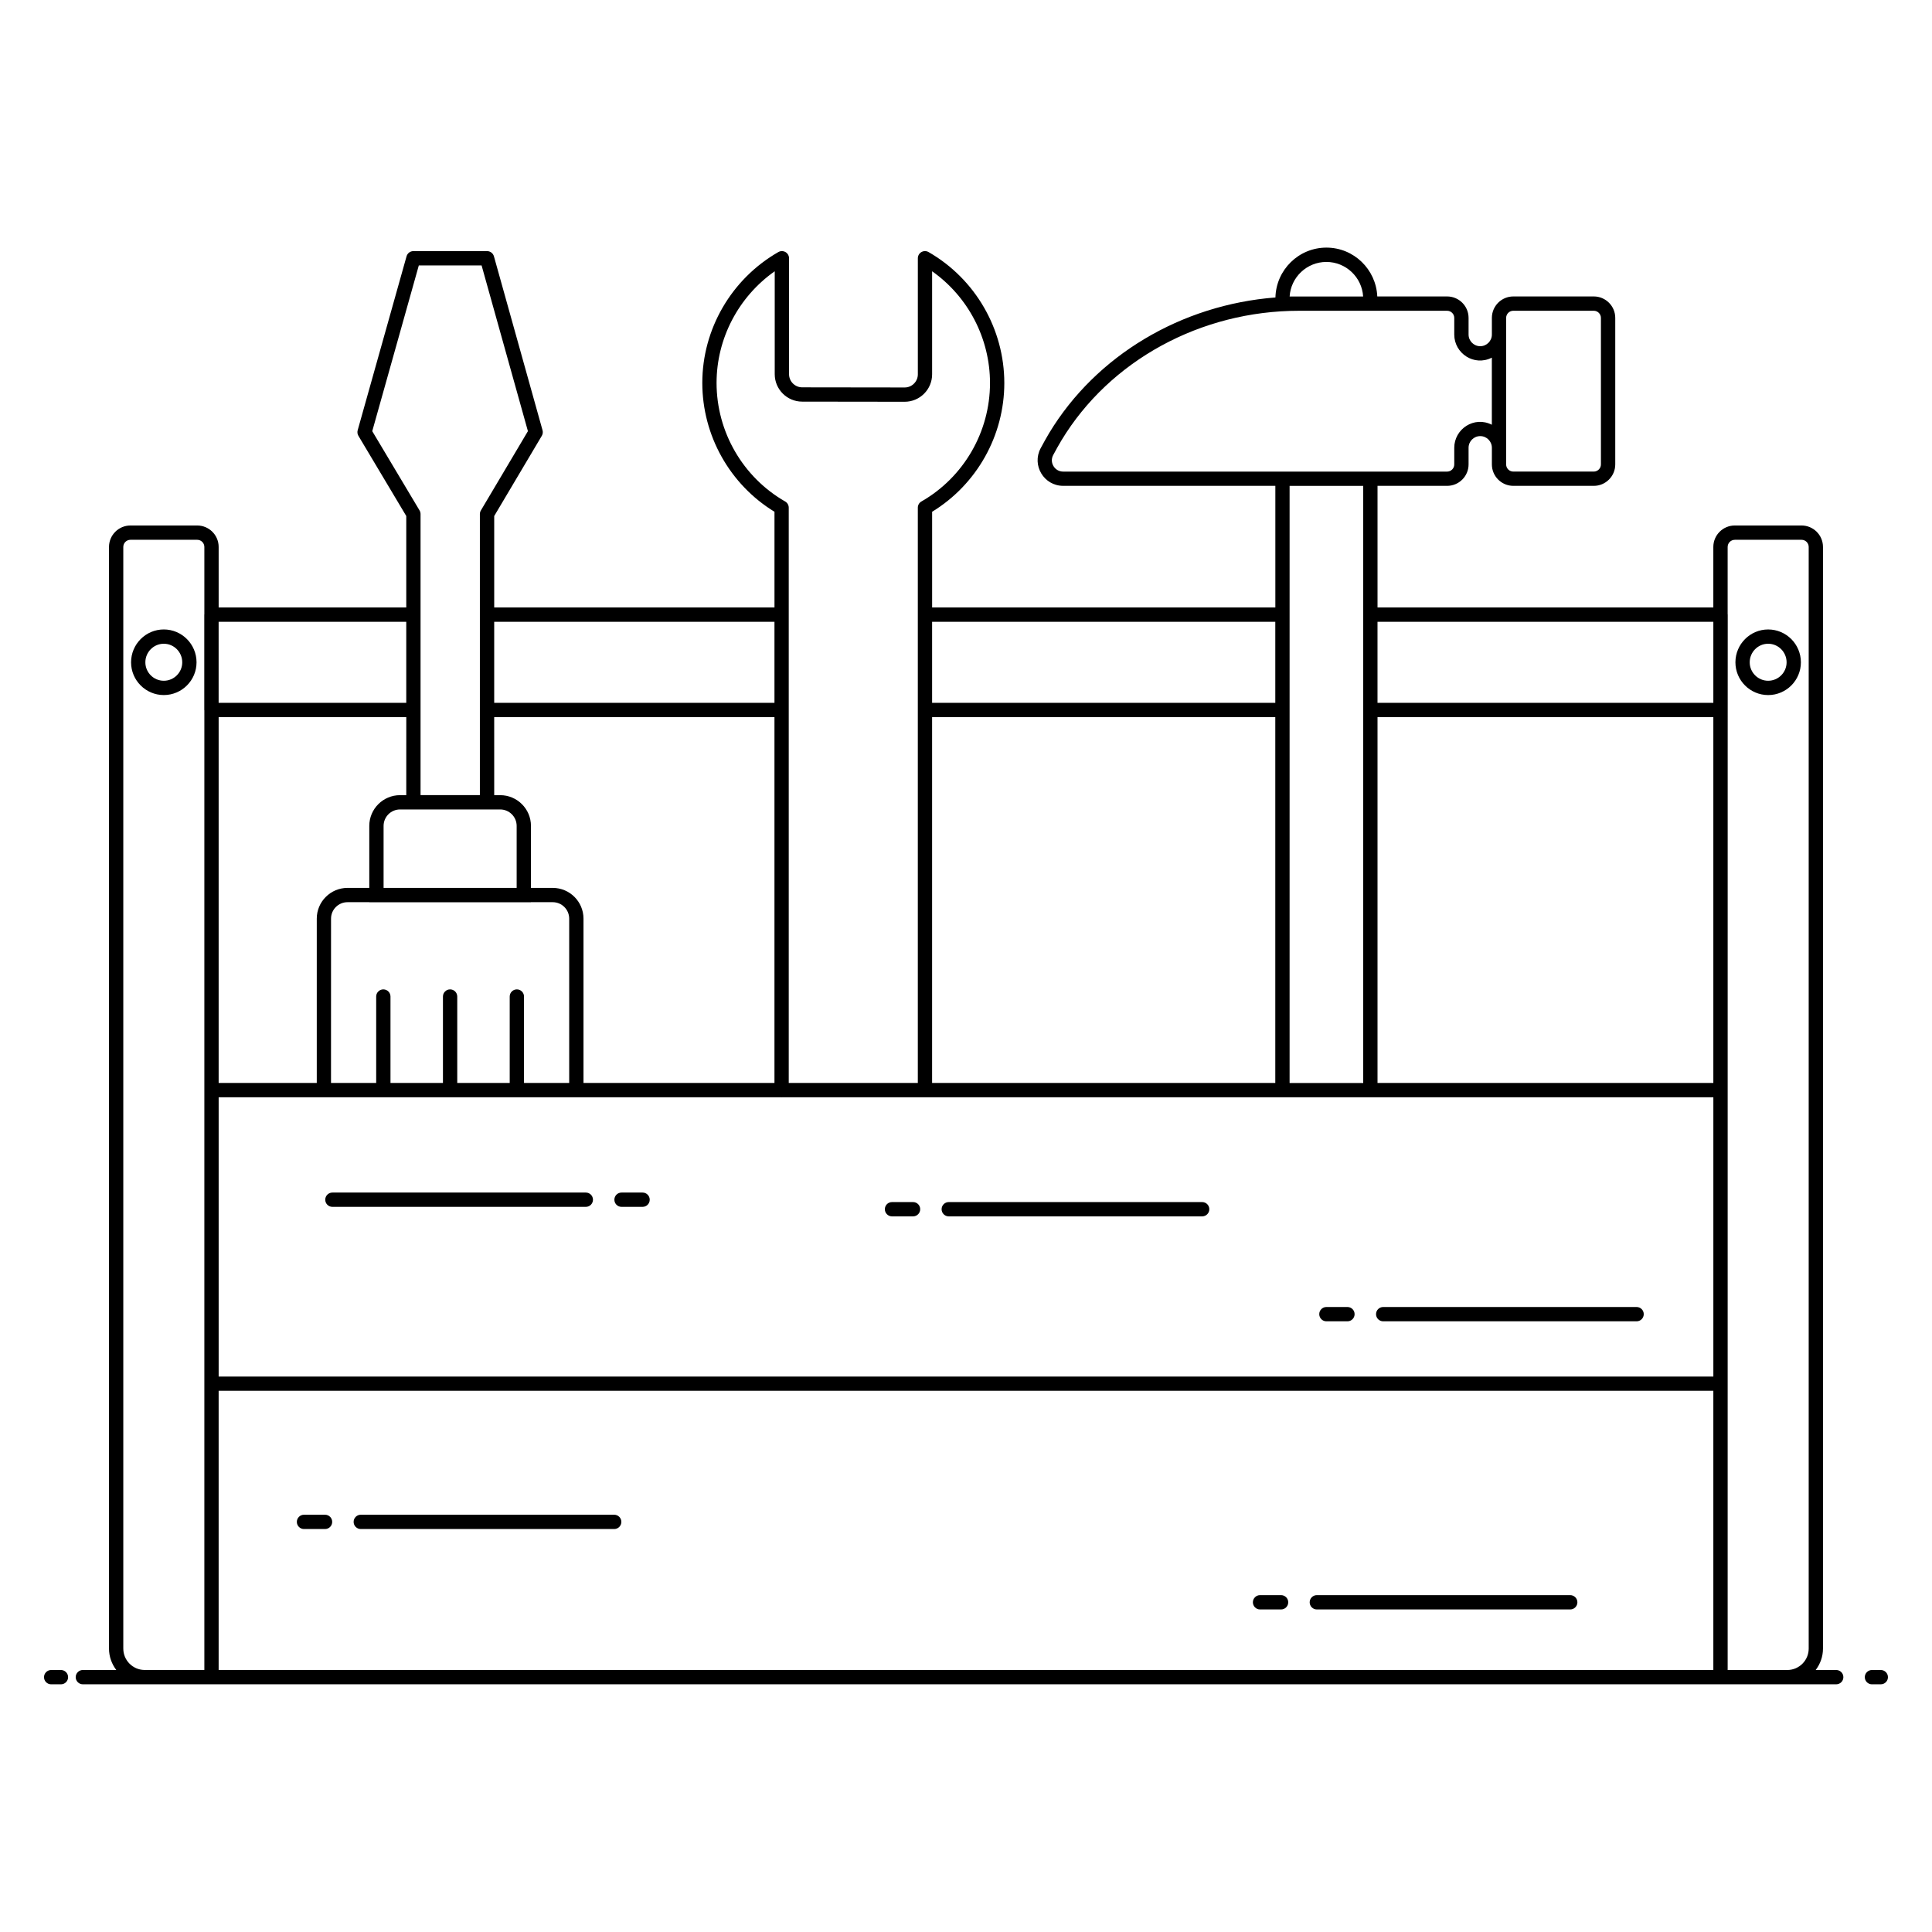 <?xml version="1.0" encoding="UTF-8"?>
<!-- Uploaded to: ICON Repo, www.iconrepo.com, Generator: ICON Repo Mixer Tools -->
<svg fill="#000000" width="800px" height="800px" version="1.1" viewBox="144 144 512 512" xmlns="http://www.w3.org/2000/svg">
 <g>
  <path d="m160.15 586.57h-2.59c-1.047 0-1.895 0.848-1.895 1.895s0.848 1.895 1.895 1.895h2.59c1.047 0 1.895-0.848 1.895-1.895 0-1.051-0.848-1.895-1.895-1.895z"/>
  <path d="m630.62 586.57h-5.445c1.199-1.586 1.934-3.539 1.934-5.676v-291.95c0-3.133-2.547-5.684-5.684-5.684h-17.691c-3.133 0-5.684 2.547-5.684 5.684v16.039h-88.992v-32.227h18.445c3.133 0 5.684-2.547 5.684-5.684v-4.41c0-1.703 1.387-3.09 3.09-3.09 1.703 0 3.086 1.387 3.086 3.09v4.41c0 3.133 2.547 5.684 5.684 5.684h21.328c3.133 0 5.684-2.547 5.684-5.684v-38.828c0-3.133-2.547-5.684-5.684-5.684h-21.328c-3.133 0-5.684 2.547-5.684 5.684v4.414c0 1.703-1.383 3.09-3.086 3.09-1.703 0-3.09-1.387-3.09-3.09v-4.414c0-3.133-2.547-5.684-5.684-5.684h-18.508c-0.324-7.184-6.219-12.941-13.48-12.941-7.356 0-13.332 5.898-13.512 13.211-24.918 1.938-47.504 15.312-59.961 35.934-0.766 1.309-1.539 2.66-2.273 4.051-2.379 4.504 0.879 9.938 5.988 9.938h56.223v32.227l-90.957 0.004v-25.363c11.828-7.223 19.129-20.188 19.129-34.109 0-14.312-7.695-27.613-20.078-34.715-0.59-0.336-1.305-0.332-1.895 0.004-0.586 0.34-0.941 0.961-0.941 1.641v30.758c0 1.918-1.566 3.484-3.481 3.484l-27.164-0.035c-1.922 0-3.488-1.566-3.488-3.484v-30.723c0-0.676-0.359-1.297-0.941-1.641-0.59-0.332-1.305-0.336-1.895-0.004-12.43 7.125-20.152 20.414-20.152 34.676 0 13.945 7.301 26.93 19.129 34.148v25.363h-74.277v-24.23l12.613-21.258c0.266-0.445 0.336-0.977 0.195-1.477l-12.879-46.09c-0.23-0.816-0.973-1.383-1.824-1.383h-19.512c-0.848 0-1.594 0.566-1.824 1.383l-12.949 46.09c-0.141 0.5-0.07 1.035 0.195 1.48l12.68 21.25v24.234h-49.719v-16.039c0-3.133-2.547-5.684-5.684-5.684h-17.691c-3.133 0-5.684 2.547-5.684 5.684v291.95c0 2.137 0.738 4.09 1.934 5.676l-8.863-0.004c-1.047 0-1.895 0.848-1.895 1.895s0.848 1.895 1.895 1.895c66.801 0 254.09 0.008 464.66 0 1.047 0 1.895-0.848 1.895-1.895s-0.848-1.891-1.895-1.891zm-26.883-299.52h17.691c1.043 0 1.895 0.852 1.895 1.895v291.95c0 3.109-2.512 5.633-5.609 5.676h-15.867c-0.004-288.71 0.02-269.63 0.02-279.69 0-0.039-0.02-0.07-0.023-0.109v-17.824c0-1.043 0.852-1.895 1.895-1.895zm-328.77 46.988h74.273v96.957h-50.609v-43.547c0-4.492-3.652-8.145-8.141-8.145h-5.781v-16.43c0-4.492-3.656-8.145-8.148-8.145h-1.59zm116.05 0h90.949v96.957h-90.949zm207.04 100.75v74.008h-396.11v-74.008h149.12c0.027 0 0.047 0.016 0.074 0.016 0.027 0 0.047-0.012 0.074-0.016h246.85zm-89-100.75h88.996v96.957h-88.996zm-232.5 24.477c2.406 0 4.363 1.953 4.363 4.359v16.43h-35.266v-16.43c0-2.406 1.953-4.359 4.359-4.359zm8.148 24.59v-0.016h5.781c2.402 0 4.356 1.953 4.356 4.359v43.547h-11.973v-22.902c0-1.047-0.848-1.895-1.895-1.895s-1.895 0.848-1.895 1.895v22.902h-13.902v-22.902c0-1.047-0.848-1.895-1.895-1.895s-1.895 0.848-1.895 1.895v22.902h-13.902v-22.902c0-1.047-0.848-1.895-1.895-1.895s-1.895 0.848-1.895 1.895v22.902h-11.973l0.008-43.547c0-2.406 1.953-4.359 4.359-4.359h5.773v0.016zm-33.039-28.379h-1.656c-4.492 0-8.145 3.656-8.145 8.145v16.43h-5.773c-4.492 0-8.145 3.656-8.145 8.145v43.547h-26.004v-96.953h49.727zm-49.723 157.85h396.11v73.984l-396.11 0.004zm396.11-203.8v21.477h-89v-21.477zm-54.91-80.527c0-1.043 0.852-1.895 1.895-1.895h21.328c1.043 0 1.895 0.852 1.895 1.895v38.828c0 1.043-0.852 1.895-1.895 1.895h-21.328c-1.043 0-1.895-0.852-1.895-1.895v-34.414zm-57.375-5.68c0.312-5.098 4.562-9.152 9.738-9.152 5.176 0 9.426 4.055 9.738 9.152h-19.477zm-62.578 44.961c-0.555-0.918-0.586-1.988-0.082-2.938 0.707-1.34 1.449-2.637 2.18-3.879 12.805-21.191 36.93-34.355 62.969-34.355h39.242c1.043 0 1.895 0.852 1.895 1.895v4.414c0 4.977 5.258 8.5 9.961 6.113v17.781c-4.699-2.387-9.961 1.129-9.961 6.113v4.41c0 1.043-0.852 1.895-1.895 1.895h-101.75c-1.074-0.008-2.008-0.535-2.559-1.449zm82.078 5.231v158.24h-19.512v-158.24zm-23.301 36.016v21.477h-90.949v-21.477zm-148.07-63.301c0-11.789 5.828-22.844 15.414-29.586v27.273c0 4.012 3.262 7.273 7.273 7.273l27.164 0.035c4.012 0 7.273-3.262 7.273-7.273v-27.309c9.539 6.727 15.34 17.789 15.34 29.621 0 12.941-6.965 24.965-18.176 31.387-0.594 0.336-0.953 0.961-0.953 1.641v152.45h-34.207v-152.45c0-0.68-0.363-1.305-0.953-1.641-11.207-6.426-18.176-18.465-18.176-31.43zm15.344 63.301v21.477h-74.273v-21.477zm-106.59-50.512 12.34-43.926h16.637l12.277 43.926-12.465 21.004c-0.176 0.293-0.266 0.625-0.266 0.965v74.473h-15.723v-74.473c0-0.34-0.094-0.676-0.266-0.969zm9.012 50.512v21.477h-49.723v-21.477zm-74.988 272.12v-291.95c0-1.043 0.852-1.895 1.895-1.895h17.691c1.043 0 1.895 0.852 1.895 1.895v17.844c0 0.031-0.02 0.059-0.02 0.09v25.266c0 0.031 0.016 0.059 0.02 0.09v254.33h-15.867c-3.106-0.039-5.613-2.562-5.613-5.672z"/>
  <path d="m642.43 586.57h-2.344c-1.047 0-1.895 0.848-1.895 1.895s0.848 1.895 1.895 1.895l2.344-0.004c1.047 0 1.895-0.848 1.895-1.895s-0.848-1.891-1.895-1.891z"/>
  <path d="m187.41 310.81c-4.781 0-8.676 3.906-8.676 8.711 0 4.781 3.891 8.676 8.676 8.676 4.781 0 8.676-3.891 8.676-8.676 0-4.805-3.894-8.711-8.676-8.711zm0 13.598c-2.691 0-4.887-2.195-4.887-4.887 0-2.715 2.195-4.922 4.887-4.922 2.691 0 4.887 2.207 4.887 4.922 0 2.691-2.195 4.887-4.887 4.887z"/>
  <path d="m612.58 328.2c4.781 0 8.676-3.891 8.676-8.676 0-4.805-3.891-8.711-8.676-8.711-4.781 0-8.676 3.906-8.676 8.711 0 4.781 3.891 8.676 8.676 8.676zm0-13.602c2.691 0 4.887 2.207 4.887 4.922 0 2.691-2.195 4.887-4.887 4.887-2.691 0-4.887-2.195-4.887-4.887 0-2.711 2.191-4.922 4.887-4.922z"/>
  <path d="m314.29 460.04h-5.578c-1.047 0-1.895 0.848-1.895 1.895 0 1.047 0.848 1.895 1.895 1.895h5.578c1.047 0 1.895-0.848 1.895-1.895 0-1.047-0.848-1.895-1.895-1.895z"/>
  <path d="m299.25 460.04h-67.16c-1.047 0-1.895 0.848-1.895 1.895 0 1.047 0.848 1.895 1.895 1.895h67.16c1.047 0 1.895-0.848 1.895-1.895 0-1.047-0.848-1.895-1.895-1.895z"/>
  <path d="m380.39 466.35h5.578c1.047 0 1.895-0.848 1.895-1.895s-0.848-1.895-1.895-1.895h-5.578c-1.047 0-1.895 0.848-1.895 1.895s0.848 1.895 1.895 1.895z"/>
  <path d="m395.43 466.35h67.156c1.047 0 1.895-0.848 1.895-1.895s-0.848-1.895-1.895-1.895h-67.156c-1.047 0-1.895 0.848-1.895 1.895s0.848 1.895 1.895 1.895z"/>
  <path d="m483.5 566.73h-5.578c-1.047 0-1.895 0.848-1.895 1.895s0.848 1.895 1.895 1.895h5.578c1.047 0 1.895-0.848 1.895-1.895s-0.848-1.895-1.895-1.895z"/>
  <path d="m560.13 566.73h-67.156c-1.047 0-1.895 0.848-1.895 1.895s0.848 1.895 1.895 1.895h67.156c1.047 0 1.895-0.848 1.895-1.895s-0.848-1.895-1.895-1.895z"/>
  <path d="m495.51 494.16h5.578c1.047 0 1.895-0.848 1.895-1.895s-0.848-1.895-1.895-1.895h-5.578c-1.047 0-1.895 0.848-1.895 1.895 0.004 1.047 0.848 1.895 1.895 1.895z"/>
  <path d="m510.56 494.16h67.156c1.047 0 1.895-0.848 1.895-1.895s-0.848-1.895-1.895-1.895h-67.156c-1.047 0-1.895 0.848-1.895 1.895s0.848 1.895 1.895 1.895z"/>
  <path d="m230.14 545.42h-5.578c-1.047 0-1.895 0.848-1.895 1.895s0.848 1.895 1.895 1.895h5.578c1.047 0 1.895-0.848 1.895-1.895s-0.848-1.895-1.895-1.895z"/>
  <path d="m306.77 545.42h-67.16c-1.047 0-1.895 0.848-1.895 1.895s0.848 1.895 1.895 1.895h67.16c1.047 0 1.895-0.848 1.895-1.895s-0.848-1.895-1.895-1.895z"/>
 </g>
</svg>